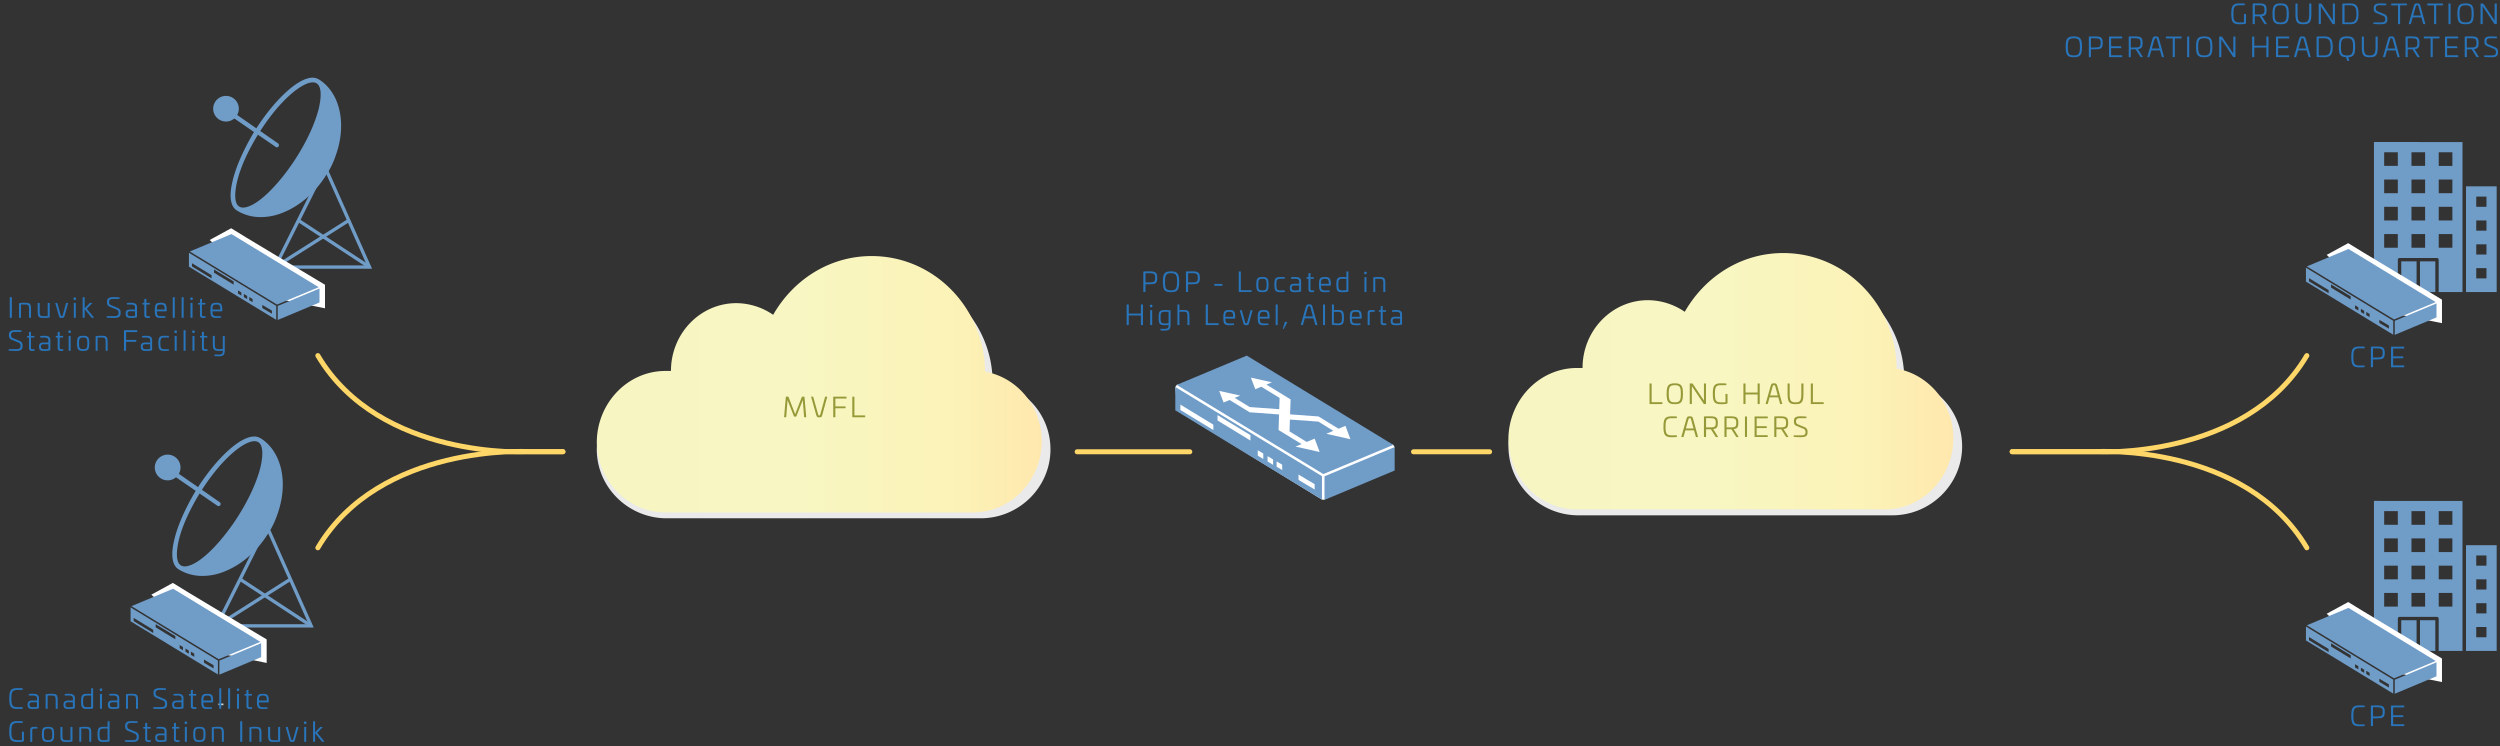 <svg xmlns="http://www.w3.org/2000/svg" xmlns:xlink="http://www.w3.org/1999/xlink" viewBox="0 0 3000 895.22"><rect x="0" y="0" width="3000" height="895.22" fill="#333333" stroke="none"/><defs><style>.a,.g,.i{fill:none;stroke-miterlimit:10;}.a{stroke:#c6d8db;stroke-width:2px;}.b{isolation:isolate;}.c{fill:#2975bb;}.d{fill:#eaeaea;}.e{fill:url(#a);}.f{fill:#709cc8;}.g{stroke:#709cc8;stroke-width:4px;}.h{fill:#fff;}.i{stroke:#ffd768;stroke-linecap:round;stroke-width:6px;}.j{fill:#969937;}.k{fill:url(#b);}</style><linearGradient id="a" x1="716.16" y1="610.96" x2="1250.1" y2="610.96" gradientTransform="matrix(1, 0, 0, -1, 0, 1072)" gradientUnits="userSpaceOnUse"><stop offset="0" stop-color="#f7f6c3"/><stop offset="0.46" stop-color="#f8f6c2"/><stop offset="0.79" stop-color="#fbf3b8"/><stop offset="1" stop-color="#ffe8ad"/></linearGradient><linearGradient id="b" x1="1810.08" y1="614.52" x2="2344.02" y2="614.52" xlink:href="#a"/></defs><title>nwi-mvfl-carrier-ethernet-network-2-4</title><line class="a" x1="262.14" y1="845.22" x2="268.14" y2="845.22"/><g class="b"><path class="c" d="M2837.27,846.66a.41.41,0,0,1,.39.46v1.12c0,.3-.13.43-.43.43h-5.9c-6.11,0-7.27,2.31-7.27,10.3s1.16,10.3,7.27,10.3h5.9c.3,0,.43.13.43.39v1.16a.39.39,0,0,1-.39.43c-1.65.16-4.16.23-5.94.23-7.89,0-9.77-2.87-9.77-12.51s1.88-12.51,9.77-12.51C2833.11,846.46,2835.62,846.5,2837.27,846.66Z"/><path class="c" d="M2861.72,854.28c0,7-2.48,7.69-10,7.69h-4.16v8.92c0,.33-.1.42-.43.42h-1.68c-.33,0-.43-.09-.43-.42V847.06c0-.33.1-.4.43-.43,2.08-.13,4.72-.17,6.27-.17C2859.24,846.46,2861.72,847.42,2861.72,854.28Zm-14.13-5.61v11.06h4c6,0,7.62-.23,7.62-5.41s-1.62-5.65-7.62-5.65Z"/><path class="c" d="M2884.65,846.63c.27,0,.43.13.43.39v1.39a.38.38,0,0,1-.43.43h-12.87v9.47h11.69c.29,0,.42.13.42.4v1.38c0,.3-.13.43-.42.43h-11.69v8.58h12.87a.38.38,0,0,1,.43.4v1.39a.38.38,0,0,1-.43.42h-14.91a.44.44,0,0,1-.5-.49v-23.7a.44.44,0,0,1,.5-.49Z"/></g><path class="d" d="M800,457.27h6.86c0-43.62,35.84-79,80.06-79a83.16,83.16,0,0,1,45,13.53c24.4-40.57,68.62-68.4,120.48-68.4,76.25,0,138,60.16,138.78,134.61,39.65,6.76,69.39,40.6,69.39,81.22,0,45.12-37.37,82.72-83.87,82.72H800c-45.75,0-83.87-36.85-83.87-82.72C716.91,494.11,754.28,457.27,800,457.27Z"/><path class="e" d="M798.42,445.15h6.73c0-44.95,35.15-81.37,78.52-81.37a78.85,78.85,0,0,1,44.12,14c23.93-41.84,67.3-70.51,118.15-70.51,74.79,0,135.36,62,136.11,138.71,38.89,7,68,41.84,68,83.69,0,46.5-36.64,85.25-82.25,85.25H798.42c-44.88,0-82.26-38-82.26-85.25C716.91,483.12,753.55,445.15,798.42,445.15Z"/><g class="b"><g class="b"><path class="c" d="M1388.72,333.42c0,7-2.47,7.69-10,7.69h-4.16V350c0,.33-.09.43-.42.43h-1.69c-.33,0-.43-.1-.43-.43V326.19c0-.33.1-.39.43-.43,2.08-.13,4.72-.16,6.27-.16C1386.25,325.6,1388.72,326.56,1388.72,333.42Zm-14.13-5.61v11.06h4c6,0,7.62-.23,7.62-5.42s-1.62-5.64-7.62-5.64Z"/><path class="c" d="M1415,338.14c0,9.67-1.88,12.48-9.8,12.48s-9.77-2.81-9.77-12.48,1.88-12.54,9.77-12.54S1415,328.47,1415,338.14Zm-17,0c0,8,1.12,10.27,7.23,10.27s7.26-2.28,7.26-10.27-1.12-10.33-7.26-10.33S1398,330.15,1398,338.14Z"/><path class="c" d="M1439.87,333.42c0,7-2.48,7.69-10,7.69h-4.16V350c0,.33-.09.43-.42.43h-1.69c-.33,0-.43-.1-.43-.43V326.19c0-.33.1-.39.43-.43,2.08-.13,4.72-.16,6.27-.16C1437.39,325.6,1439.87,326.56,1439.87,333.42Zm-14.13-5.61v11.06h4c6,0,7.62-.23,7.62-5.42s-1.62-5.64-7.62-5.64Z"/><path class="c" d="M1466.5,340.71a.39.39,0,0,1,.43.43v1.39a.39.39,0,0,1-.43.43h-8.88c-.26,0-.39-.17-.39-.43v-1.39c0-.26.13-.43.39-.43Z"/><path class="c" d="M1488.57,325.76a.38.38,0,0,1,.43.4v22.08h12.48a.38.38,0,0,1,.43.4V350a.39.39,0,0,1-.43.43H1487a.44.44,0,0,1-.5-.49v-23.8a.38.38,0,0,1,.43-.4Z"/><path class="c" d="M1522.24,341.51c0,7.29-1.26,9.11-7.36,9.11s-7.33-1.82-7.33-9.11,1.25-9.08,7.33-9.08S1522.24,334.25,1522.24,341.51Zm-12.32,0c0,5.57.66,7,5,7s5-1.42,5-7-.66-7-5-7S1509.92,335.93,1509.92,341.51Z"/><path class="c" d="M1541.51,332.66a.4.4,0,0,1,.39.43v1a.38.38,0,0,1-.43.43h-4.85c-4.29,0-4.95,1.39-4.95,7s.66,7,4.95,7h4.85a.39.39,0,0,1,.43.43v1a.4.4,0,0,1-.39.42c-1.55.17-3.63.24-4.89.24-6.07,0-7.33-1.82-7.33-9.11s1.26-9.08,7.33-9.08A42.86,42.86,0,0,1,1541.51,332.66Z"/><path class="c" d="M1561.34,337.55V349.1a.76.76,0,0,1-.59.86,28.34,28.34,0,0,1-7,.66c-4.33,0-6-1.09-6-5.22,0-3.63,1.84-4.88,5.51-4.88H1559v-2.61c0-2.48-1.65-3.37-4.88-3.37h-4.46c-.33,0-.43-.1-.43-.43v-.92c0-.33.1-.4.4-.46a29.38,29.38,0,0,1,4.49-.3C1558.63,332.43,1561.34,333.72,1561.34,337.55Zm-8.15,5.05c-2.15,0-3.14.72-3.14,2.8,0,2.44,1.09,3.14,4.19,3.14a22.89,22.89,0,0,0,4.72-.43V342.6Z"/><path class="c" d="M1572.06,327.61c.33-.1.5,0,.5.36v4.63h3.66a.39.39,0,0,1,.43.42v1.16a.38.38,0,0,1-.43.4h-3.66v12.08c0,1.48.39,1.84,2.14,1.84h1.75c.33,0,.47.1.47.4V350c0,.23-.14.36-.4.43a10.67,10.67,0,0,1-1.78.17c-2.28,0-4.59-.17-4.59-3.47V334.58h-1.85c-.3,0-.43-.14-.43-.4V333a.38.38,0,0,1,.43-.42h1.85v-4.2a.43.43,0,0,1,.36-.43Z"/><path class="c" d="M1597,340.91v1c0,.56-.1.83-1,.83h-10.79c.1,4.58.92,5.8,4.79,5.8h5.18a.39.39,0,0,1,.43.43v1a.4.4,0,0,1-.4.42,51.59,51.59,0,0,1-5.21.24c-6,0-7.2-1.82-7.2-9.11s1.22-9.08,7.2-9.08C1595.56,332.43,1596.88,334.11,1597,340.91Zm-11.82-.36h9.41c-.07-4.88-.83-6-4.62-6C1585.92,334.54,1585.2,335.73,1585.13,340.55Z"/><path class="c" d="M1617.64,325.76a.39.39,0,0,1,.43.43v23.4c0,.33-.14.46-.47.5a37.48,37.48,0,0,1-6.7.53c-6.1,0-7.26-1.79-7.26-9.11s1.16-9.08,7.5-9.08a43.18,43.18,0,0,1,4.55.2v-6.44a.38.38,0,0,1,.4-.43Zm-6.5,8.78c-4.56,0-5.09,1.36-5.09,6.93s.53,7,4.85,7a35.39,35.39,0,0,0,4.79-.33V334.54Z"/><path class="c" d="M1640.08,327.55a1.39,1.39,0,0,1-1.52,1.58,1.43,1.43,0,0,1-1.59-1.58,1.4,1.4,0,0,1,1.59-1.52A1.36,1.36,0,0,1,1640.08,327.55Zm-.76,5.05a.4.4,0,0,1,.43.42v17a.39.39,0,0,1-.43.43h-1.56c-.29,0-.42-.13-.42-.43V333a.38.38,0,0,1,.42-.42Z"/><path class="c" d="M1662.38,340V350c0,.3-.19.43-.49.43h-1.49a.37.37,0,0,1-.43-.43V340c0-5.12-1.25-5.42-4.52-5.42h-5.11V350c0,.3-.13.43-.4.43h-1.55c-.3,0-.43-.13-.43-.43v-16.7c0-.33.13-.39.43-.43a37.87,37.87,0,0,1,6.67-.46C1660.5,332.43,1662.38,333.12,1662.38,340Z"/><path class="c" d="M1371.17,365.36a.35.35,0,0,1,.39.4v23.86c0,.3-.13.43-.39.43h-1.69c-.3,0-.43-.13-.43-.43V378.53h-14.52v11.09a.38.38,0,0,1-.43.43h-1.68a.38.38,0,0,1-.43-.43V365.76a.38.38,0,0,1,.43-.4h1.68a.38.38,0,0,1,.43.4v10.53h14.52V365.76c0-.26.13-.4.43-.4Z"/><path class="c" d="M1382.94,367.15a1.39,1.39,0,0,1-1.52,1.58,1.42,1.42,0,0,1-1.58-1.58,1.39,1.39,0,0,1,1.58-1.52A1.36,1.36,0,0,1,1382.94,367.15Zm-.76,5.05a.39.39,0,0,1,.43.42v17a.38.38,0,0,1-.43.43h-1.55a.37.37,0,0,1-.43-.43v-17a.38.38,0,0,1,.43-.42Z"/><path class="c" d="M1404.26,372.46c.3,0,.43.16.43.49V388.7c0,6.3-1.32,8-7.32,8a43.68,43.68,0,0,1-4.46-.23.42.42,0,0,1-.4-.46v-1a.35.35,0,0,1,.4-.4h4.46c4.05,0,5-1,5-4.35V390a33.58,33.58,0,0,1-4.53.24c-6.33,0-7.49-1.75-7.49-9.05s1.19-9.14,7.26-9.14A49.53,49.53,0,0,1,1404.26,372.46Zm-6.7,1.68c-4.32,0-4.85,1.36-4.85,7s.53,7,5.08,7a40.91,40.91,0,0,0,4.53-.23V374.14Z"/><path class="c" d="M1414.89,365.36c.26,0,.39.17.39.43v6.41c1.69-.17,3.57-.17,4.72-.17,5.45,0,7.33.69,7.33,7.53v10.06a.38.38,0,0,1-.43.43h-1.55c-.3,0-.43-.13-.43-.43V379.56c0-5.12-1.25-5.45-4.52-5.45h-5.12v15.51c0,.3-.13.43-.39.43h-1.55c-.3,0-.43-.13-.43-.43V365.79a.39.39,0,0,1,.43-.43Z"/><path class="c" d="M1449,365.36a.38.38,0,0,1,.43.4v22.08h12.47c.27,0,.43.13.43.4v1.38a.38.38,0,0,1-.43.43h-14.52a.43.43,0,0,1-.49-.49v-23.8a.38.38,0,0,1,.43-.4Z"/><path class="c" d="M1482.21,380.51v1c0,.56-.1.82-1,.82h-10.79c.1,4.59.93,5.81,4.79,5.81h5.18a.39.39,0,0,1,.43.43v1a.4.4,0,0,1-.4.42,51.59,51.59,0,0,1-5.21.24c-6,0-7.2-1.82-7.2-9.11s1.22-9.08,7.2-9.08C1480.82,372,1482.14,373.71,1482.21,380.51Zm-11.82-.36h9.41c-.07-4.89-.83-6-4.62-6C1471.18,374.14,1470.46,375.33,1470.39,380.15Z"/><path class="c" d="M1502.67,372.2c.33,0,.39.09.36.46l-3.79,13.76c-.9,3.33-1,3.8-3.87,3.8-2.64,0-2.74-.47-3.69-3.8l-3.9-13.76c-.06-.37,0-.46.33-.46h1.75c.23,0,.27.09.4.46l3.66,13.17c.53,1.91.66,2.14,1.45,2.14,1,0,1.13-.23,1.62-2.14l3.57-13.17c.09-.37.16-.46.39-.46Z"/><path class="c" d="M1523.52,380.51v1c0,.56-.1.82-1,.82h-10.79c.1,4.59.92,5.81,4.78,5.81h5.18a.39.39,0,0,1,.43.43v1a.4.4,0,0,1-.39.42,51.66,51.66,0,0,1-5.22.24c-6,0-7.19-1.82-7.19-9.11s1.22-9.08,7.19-9.08C1522.14,372,1523.46,373.71,1523.52,380.51Zm-11.81-.36h9.4c-.06-4.89-.82-6-4.62-6C1512.5,374.14,1511.77,375.33,1511.71,380.15Z"/><path class="c" d="M1532.79,365.36a.38.38,0,0,1,.43.4v23.86a.38.38,0,0,1-.43.43h-1.55a.39.39,0,0,1-.43-.43V365.76a.38.38,0,0,1,.43-.4Z"/><path class="c" d="M1544.25,386.35c.19,0,.29.07.29.3V387a.76.76,0,0,1-.13.4l-3.86,7.26c-.13.17-.23.23-.43.13l-.53-.26c-.16-.1-.16-.26-.1-.43l2.25-7.53c.06-.16.1-.23.36-.23Z"/><path class="c" d="M1575.2,369l5.64,20.6c.07.36,0,.46-.33.46h-1.88c-.23,0-.29-.1-.36-.43l-2.15-7.62h-10.36l-2.18,7.62c-.1.33-.16.43-.39.43h-1.88c-.33,0-.4-.1-.33-.46l5.84-20.6c.92-3.33,1.38-3.79,4.09-3.79C1573.88,365.2,1574.28,365.66,1575.2,369Zm-6,.6-2.87,10.16h9.17l-2.74-10.16c-.53-1.92-.63-2.18-1.88-2.18C1569.85,367.41,1569.75,367.67,1569.23,369.59Z"/><path class="c" d="M1589.62,365.36a.38.38,0,0,1,.43.4v23.86a.39.39,0,0,1-.43.43h-1.55a.38.38,0,0,1-.43-.43V365.76a.38.38,0,0,1,.43-.4Z"/><path class="c" d="M1600.25,365.36a.4.4,0,0,1,.42.43v6.44a42.46,42.46,0,0,1,4.56-.2c6.3,0,7.46,1.78,7.46,9.08s-1.12,9.11-7.26,9.11a37.48,37.48,0,0,1-6.7-.53c-.33,0-.46-.17-.46-.5v-23.4a.4.4,0,0,1,.43-.43Zm.42,8.78v13.63a36.31,36.31,0,0,0,4.76.33c4.35,0,4.88-1.42,4.88-7s-.56-6.93-5.08-6.93Z"/><path class="c" d="M1634,380.51v1c0,.56-.1.82-1,.82h-10.79c.1,4.59.92,5.81,4.78,5.81h5.18a.39.39,0,0,1,.43.43v1a.4.4,0,0,1-.39.42,51.66,51.66,0,0,1-5.22.24c-6,0-7.19-1.82-7.19-9.11s1.22-9.08,7.19-9.08C1632.59,372,1633.91,373.71,1634,380.51Zm-11.81-.36h9.4c-.06-4.89-.82-6-4.62-6C1623,374.14,1622.22,375.33,1622.16,380.15Z"/><path class="c" d="M1649.42,372.33c.26.1.39.2.39.46v1c0,.29-.16.43-.43.39h-2.87c-2,0-2.9.3-2.9,1.88v13.6a.37.37,0,0,1-.43.43h-1.55a.38.38,0,0,1-.43-.43V375.53c0-3.47,3.33-3.5,4.78-3.5A18.13,18.13,0,0,1,1649.42,372.33Z"/><path class="c" d="M1658.72,367.21c.33-.1.5,0,.5.36v4.63h3.66a.4.4,0,0,1,.43.42v1.16a.38.38,0,0,1-.43.4h-3.66v12.07c0,1.49.39,1.85,2.14,1.85h1.75c.33,0,.46.1.46.4v1.12c0,.23-.13.36-.39.43a10.68,10.68,0,0,1-1.79.17c-2.27,0-4.58-.17-4.58-3.47V374.18H1655c-.3,0-.43-.14-.43-.4v-1.16a.38.38,0,0,1,.43-.42h1.85V368a.43.43,0,0,1,.36-.43Z"/><path class="c" d="M1682.45,377.15V388.7a.76.76,0,0,1-.6.86,28.19,28.19,0,0,1-7,.66c-4.33,0-6-1.09-6-5.22,0-3.63,1.84-4.88,5.51-4.88h5.77v-2.61c0-2.48-1.65-3.37-4.88-3.37h-4.46c-.33,0-.43-.1-.43-.43v-.92c0-.33.1-.4.4-.46a29.31,29.31,0,0,1,4.49-.3C1679.74,372,1682.45,373.32,1682.45,377.15Zm-8.15,5.05c-2.15,0-3.14.72-3.14,2.8,0,2.44,1.09,3.14,4.19,3.14a22.89,22.89,0,0,0,4.72-.43V382.2Z"/></g></g><path class="f" d="M2848.76,601.08v180h28.64V742.23a2.12,2.12,0,0,1,2-2h45a2.12,2.12,0,0,1,2,2V781.1H2955v-180Zm28.64,126.83H2861V711.55h16.37Zm0-32.73H2861V678.82h16.37Zm0-32.73H2861V646.09h16.37Zm0-32.73H2861V613.36h16.37Zm32.73,98.19h-16.37V711.55h16.37Zm0-32.73h-16.37V678.82h16.37Zm0-32.73h-16.37V646.09h16.37Zm0-32.73h-16.37V613.36h16.37Zm32.73,98.19h-16.37V711.55h16.37Zm0-32.73h-16.37V678.82h16.37Zm0-32.73h-16.37V646.09h16.37Zm0-32.73h-16.37V613.36h16.37Z"/><rect class="f" x="2881.49" y="744.28" width="18.41" height="36.82"/><rect class="f" x="2903.99" y="744.28" width="18.41" height="36.82"/><path class="f" d="M2959.22,654.27V781.1H2996V654.27Zm24.55,110.47H2971.5V752.43h12.27Zm0-28.64H2971.5V723.82h12.27Zm0-28.64H2971.5V695.18h12.27Zm0-28.64H2971.5V666.54h12.27Z"/><path class="f" d="M332.34,618.68c14.28-38.17,6.25-76.32-19.48-92.74a3,3,0,0,0-.58-.24l-.25-.11a13.48,13.48,0,0,0-7-1.79c-16.45,0-43.28,24-66.75,59.78l-.63,1-23-16,.42-.86a15.14,15.14,0,0,0,1.54-6.67,15.43,15.43,0,1,0-6.05,12.2l.65-.49L234.84,589l-.53.9c-12.35,20.93-21,40.61-24.94,56.92-4.64,18.56-3.06,31.06,4.58,36.17h.36l.17.33a54.2,54.2,0,0,0,28.58,7.79,70.2,70.2,0,0,0,26.78-5.5c19.48-7.79,37.32-23,50.24-42.8A100.16,100.16,0,0,0,332.34,618.68Zm-93.45-25.47.62-1,21.22,14.58a3.06,3.06,0,0,0,1.41.57,2.49,2.49,0,0,0,2.13-1.05,2.63,2.63,0,0,0-.6-3.67l-.14-.09-21.25-14.77.59-.91c24.53-37.7,50-57.43,62.41-57.43a8.48,8.48,0,0,1,4.64,1.18c5.45,3.27,6.36,14.07,2.54,30.43-4.41,17.4-13.75,37.88-26.28,57.68-16.41,26.19-42.51,56.3-61.06,60.52a15.28,15.28,0,0,1-3.44.42,8.34,8.34,0,0,1-4.54-1.18c-5.45-3.27-6.36-14.07-2.54-30.41h0C218.39,632.17,226.84,613.2,238.89,593.21Z"/><polygon class="g" points="260.1 751.08 320.05 631.17 373.43 751.08 260.1 751.08"/><line class="g" x1="288.1" y1="695.08" x2="373.43" y2="751.08"/><line class="g" x1="348.5" y1="695.08" x2="260.1" y2="751.08"/><path class="h" d="M1602.91,579.72l-13.5,20.09-3.06-.29s-174.88-107-174.22-107.83-1.74-27.34-1.74-27.34l1.74-2.52,94.52-16s35.53,19.12,38.7,19.89,86.71,53.56,88,53.3,38.58,14.78,38.58,14.78l1.62,2.64-10.23,20Z"/><polygon class="f" points="1589.41 571.56 1589.41 599.85 1673.59 564.62 1673.59 536.47 1589.41 571.56"/><path class="f" d="M1496.1,426.72l-84,35.14,175.88,107,84-35ZM1475.53,480l-7.24,3-5.24-13.92,25.21,5.59-6.59,2.75,18,11.06,35.4,2.53-.21,6.33-35.27-2.6Zm106.57,25.94-34.18-2.47-.49,14.21,20.64,12.66,9.54-4,6,16.07-29-6.5,7.27-3L1534.25,516l1.28-38.49-22-13.43-7.21,3-5.24-13.92,25.27,5.61-6.62,2.76,29,17.74-.84,24.18.21-6.2,34.09,2.49,24,14.72,8.32-3.47,6,16.07-29-6.5L1600,517Z"/><path class="f" d="M1410.35,464.39v28l176,107.15V571.4ZM1456,516.05,1416.47,492v-6.47l39.57,24.1Zm44.49,12.61L1461,504.56v-6.47l39.57,24.1Zm15.47,22.1-6.64-4v-6.47l6.64,4Zm11.77,7.06-6.64-4v-6.47l6.64,4Zm4.25,2.32-.11-6.47,6.71,3.89.11,6.47Zm26.31,15.8-.11-6.47,19.37,11.5.11,6.47Z"/><path class="h" d="M2817.83,722.43c1.21,1.23,112.54,67.79,112.54,67.79v28.21l-64.54-12.91-73.82-69Z"/><polygon class="f" points="2872.87 814.02 2922.85 793.18 2818.16 729.44 2768.18 750.35 2872.87 814.02"/><polygon class="f" points="2873.7 815.65 2873.7 832.49 2923.81 811.52 2923.81 794.76 2873.7 815.65"/><path class="f" d="M2767.14,751.86v16.68l104.74,63.78V815.55Zm27.2,30.75-23.56-14.34v-3.84l23.56,14.34Zm26.48,7.51-23.56-14.34v-3.85l23.56,14.34Zm9.21,13.16-4-2.38v-3.85l4,2.38Zm7,4.2-4-2.38v-3.85l4,2.38Zm2.53,1.38-.06-3.85,4,2.32.06,3.85Zm15.66,9.41-.06-3.85,11.53,6.84.06,3.85Z"/><g class="b"><path class="c" d="M2837.27,416a.42.42,0,0,1,.39.47v1.12a.37.37,0,0,1-.43.43h-5.9c-6.11,0-7.27,2.31-7.27,10.29s1.16,10.3,7.27,10.3h5.9c.3,0,.43.13.43.4v1.15a.39.39,0,0,1-.39.43c-1.65.17-4.16.23-5.94.23-7.89,0-9.77-2.87-9.77-12.51s1.88-12.5,9.77-12.5C2833.11,415.82,2835.62,415.85,2837.27,416Z"/><path class="c" d="M2861.72,423.64c0,7-2.48,7.69-10,7.69h-4.16v8.91c0,.33-.1.43-.43.43h-1.68c-.33,0-.43-.1-.43-.43V416.41c0-.33.1-.4.43-.43,2.08-.13,4.72-.16,6.27-.16C2859.24,415.82,2861.72,416.77,2861.72,423.64ZM2847.59,418v11.05h4c6,0,7.62-.23,7.62-5.41s-1.62-5.64-7.62-5.64Z"/><path class="c" d="M2884.65,416c.27,0,.43.13.43.4v1.38a.38.38,0,0,1-.43.43h-12.87v9.47h11.69c.29,0,.42.14.42.4v1.39c0,.29-.13.43-.42.43h-11.69v8.58h12.87c.27,0,.43.13.43.39v1.39a.38.38,0,0,1-.43.43h-14.91a.44.44,0,0,1-.5-.5V416.48a.44.44,0,0,1,.5-.5Z"/></g><path class="f" d="M2848.76,170.43v180h28.64V311.58a2.13,2.13,0,0,1,2-2h45a2.13,2.13,0,0,1,2,2v38.87H2955v-180Zm28.64,126.83H2861V280.9h16.37Zm0-32.73H2861V248.17h16.37Zm0-32.73H2861V215.44h16.37Zm0-32.73H2861V182.71h16.37Zm32.73,98.19h-16.37V280.9h16.37Zm0-32.73h-16.37V248.17h16.37Zm0-32.73h-16.37V215.44h16.37Zm0-32.73h-16.37V182.71h16.37Zm32.73,98.19h-16.37V280.9h16.37Zm0-32.73h-16.37V248.17h16.37Zm0-32.73h-16.37V215.44h16.37Zm0-32.73h-16.37V182.71h16.37Z"/><rect class="f" x="2881.49" y="313.63" width="18.41" height="36.82"/><rect class="f" x="2903.99" y="313.63" width="18.41" height="36.82"/><path class="f" d="M2959.22,223.62V350.45H2996V223.62Zm24.55,110.47H2971.5V321.78h12.27Zm0-28.64H2971.5V293.17h12.27Zm0-28.64H2971.5V264.53h12.27Zm0-28.64H2971.5V235.89h12.27Z"/><path class="h" d="M2817.83,291.78c1.21,1.23,112.54,67.79,112.54,67.79v28.21l-64.54-12.91-73.82-69Z"/><polygon class="f" points="2872.87 383.37 2922.85 362.53 2818.16 298.79 2768.18 319.7 2872.87 383.37"/><polygon class="f" points="2873.7 385 2873.7 401.84 2923.81 380.87 2923.81 364.11 2873.7 385"/><path class="f" d="M2767.14,321.21v16.68l104.74,63.78V384.9Zm27.2,30.75-23.56-14.34v-3.84l23.56,14.34Zm26.48,7.51-23.56-14.34v-3.85l23.56,14.34Zm9.21,13.16-4-2.38V366.4l4,2.38Zm7,4.2-4-2.38V370.6l4,2.38Zm2.53,1.38-.06-3.85,4,2.32.06,3.85Zm15.66,9.41-.06-3.85,11.53,6.84.06,3.85Z"/><path class="h" d="M207.4,699.49C208.61,700.72,320,767.28,320,767.28v28.24l-64.54-12.91-73.82-69Z"/><polygon class="f" points="262.44 791.06 312.42 770.22 207.74 706.48 157.75 727.39 262.44 791.06"/><polygon class="f" points="263.27 792.68 263.27 809.53 313.39 788.56 313.39 771.8 263.27 792.68"/><path class="f" d="M156.72,728.9v16.68l104.74,63.78V792.59Zm27.17,30.74-23.53-14.36v-3.85l23.53,14.36Zm26.48,7.51-23.56-14.34V749l23.58,14.32Zm9.23,13.13-4-2.38v-3.82l4,2.38Zm7,4.2-4-2.38v-3.82l4,2.38Zm2.53,1.38-.06-3.85,4,2.32.06,3.85Zm15.67,9.42-.06-3.85,11.53,6.85.06,3.85Z"/><path class="f" d="M402.34,188.1c14.28-38.17,6.25-76.32-19.48-92.74a3,3,0,0,0-.58-.24L382,95a13.48,13.48,0,0,0-7-1.79c-16.45,0-43.28,24-66.75,59.78l-.63,1-23-16,.42-.86a15.14,15.14,0,0,0,1.54-6.67,15.38,15.38,0,1,0-15.38,15.38,15.15,15.15,0,0,0,9.33-3.18l.65-.49,23.63,16.25-.53.9c-12.35,20.93-21,40.61-24.94,56.92-4.64,18.56-3.06,31.06,4.58,36.17h.36l.17.33a54,54,0,0,0,28.58,7.79,70.2,70.2,0,0,0,26.78-5.5c19.48-7.79,37.32-23,50.24-42.8A99.8,99.8,0,0,0,402.34,188.1Zm-93.45-25.47.62-1,21.22,14.58a3,3,0,0,0,1.41.57,2.49,2.49,0,0,0,2.13-1.05,2.63,2.63,0,0,0-.6-3.67l-.14-.09L312.28,157.2l.59-.91c24.53-37.7,50-57.43,62.41-57.43a8.48,8.48,0,0,1,4.64,1.18c5.45,3.27,6.36,14.07,2.54,30.43-4.41,17.4-13.75,37.88-26.28,57.68-16.41,26.19-42.51,56.3-61.06,60.52a15.28,15.28,0,0,1-3.44.42,8.34,8.34,0,0,1-4.54-1.18c-5.45-3.27-6.36-14.07-2.54-30.41h0C288.39,201.59,296.84,182.62,308.89,162.63Z"/><polygon class="g" points="330.1 320.5 390.05 200.59 443.43 320.5 330.1 320.5"/><line class="g" x1="358.1" y1="264.5" x2="443.43" y2="320.5"/><line class="g" x1="418.5" y1="264.5" x2="330.1" y2="320.5"/><g class="b"><path class="c" d="M13.78,356.67c.3,0,.43.13.43.39v23.87c0,.29-.13.42-.43.42H12.1c-.26,0-.4-.13-.4-.42V357.06a.35.35,0,0,1,.4-.39Z"/><path class="c" d="M37.25,370.86v10.07c0,.29-.2.42-.5.42H35.27c-.3,0-.43-.13-.43-.42V370.86c0-5.12-1.26-5.41-4.52-5.41H25.2v15.48c0,.29-.13.42-.39.42H23.25c-.29,0-.43-.13-.43-.42v-16.7c0-.33.14-.4.43-.43a37.14,37.14,0,0,1,6.67-.47C35.37,363.33,37.25,364,37.25,370.86Z"/><path class="c" d="M59.23,363.5a.38.38,0,0,1,.42.43v16.7c0,.33-.13.36-.42.43a37.93,37.93,0,0,1-6.67.46c-5.45,0-7.33-.73-7.33-7.53V363.93a.42.42,0,0,1,.46-.43h1.52a.39.39,0,0,1,.43.43v10c0,5.15,1.22,5.45,4.52,5.45h5.09V363.93a.39.39,0,0,1,.42-.43Z"/><path class="c" d="M81.3,363.5c.33,0,.4.1.37.46l-3.8,13.76c-.89,3.34-1,3.8-3.86,3.8-2.64,0-2.74-.46-3.7-3.8L66.42,364c-.07-.36,0-.46.33-.46H68.5c.23,0,.26.1.39.46l3.67,13.17c.52,1.91.66,2.15,1.45,2.15.95,0,1.12-.24,1.61-2.15L79.19,364c.1-.36.16-.46.4-.46Z"/><path class="c" d="M91.27,358.45A1.39,1.39,0,0,1,89.75,360a1.43,1.43,0,0,1-1.59-1.58,1.4,1.4,0,0,1,1.59-1.52A1.36,1.36,0,0,1,91.27,358.45Zm-.76,5.05a.4.4,0,0,1,.43.43v17a.38.38,0,0,1-.43.42H89c-.3,0-.43-.13-.43-.42v-17a.38.38,0,0,1,.43-.43Z"/><path class="c" d="M101.17,356.67a.42.42,0,0,1,.42.46v12.81l5.91-6.14a.84.84,0,0,1,.66-.3h2.08c.5,0,.5.26.23.56l-6.33,6.44,8.35,10.13c.23.33.26.72-.5.72h-1.65a.87.87,0,0,1-.66-.33l-8.09-10v9.83c0,.33-.16.46-.42.46H99.61c-.26,0-.42-.13-.42-.46V357.13a.42.42,0,0,1,.42-.46Z"/><path class="c" d="M143.08,356.83c.26,0,.36.17.36.37v1.12c0,.26-.1.39-.33.39h-7.3c-3.26,0-4.85,1-4.85,3.34v.53c0,1.81.43,2.8,2.71,3.73l7.52,3.16a5.41,5.41,0,0,1,3.54,5.58v1c0,5.08-4.1,5.48-8.32,5.48-2.34,0-5.55-.1-8-.36-.23,0-.33-.14-.33-.4v-1.09a.35.35,0,0,1,.4-.36h8.74c3,0,5-.66,5-3.3v-.73a3.76,3.76,0,0,0-2.58-3.93L131.56,368c-2.71-1.12-3.14-3.07-3.14-5.35V362c0-4.72,3.67-5.45,8.22-5.45A62.73,62.73,0,0,1,143.08,356.83Z"/><path class="c" d="M164.39,368.45V380a.74.74,0,0,1-.59.86,27.74,27.74,0,0,1-7,.66c-4.32,0-6-1.09-6-5.21,0-3.64,1.85-4.89,5.51-4.89H162v-2.61c0-2.47-1.65-3.36-4.89-3.36h-4.45c-.33,0-.43-.1-.43-.43v-.93c0-.33.1-.39.39-.46a30.73,30.73,0,0,1,4.49-.3C161.69,363.33,164.39,364.62,164.39,368.45Zm-8.15,5.05c-2.14,0-3.13.73-3.13,2.81,0,2.44,1.08,3.13,4.19,3.13A23,23,0,0,0,162,379V373.5Z"/><path class="c" d="M175.12,358.52c.33-.1.49,0,.49.36v4.62h3.67a.39.39,0,0,1,.42.43v1.15a.37.37,0,0,1-.42.4h-3.67v12.08c0,1.48.4,1.85,2.15,1.85h1.75c.33,0,.46.1.46.39v1.13c0,.23-.13.36-.4.42a9.69,9.69,0,0,1-1.78.17c-2.28,0-4.59-.17-4.59-3.47V365.48h-1.85c-.29,0-.42-.13-.42-.4v-1.15a.38.38,0,0,1,.42-.43h1.85v-4.19a.42.42,0,0,1,.37-.43Z"/><path class="c" d="M200,371.82v.95c0,.56-.1.83-1,.83h-10.8c.1,4.59.93,5.81,4.79,5.81h5.18a.38.38,0,0,1,.43.43v1a.41.41,0,0,1-.4.43c-1.55.16-3.53.23-5.21.23-6,0-7.2-1.82-7.2-9.11s1.23-9.08,7.2-9.08C198.61,363.33,199.93,365,200,371.82Zm-11.82-.37h9.41c-.07-4.88-.82-6-4.62-6C189,365.45,188.25,366.64,188.18,371.45Z"/><path class="c" d="M209.27,356.67c.27,0,.43.13.43.39v23.87a.38.38,0,0,1-.43.42h-1.55a.38.38,0,0,1-.43-.42V357.06c0-.26.17-.39.43-.39Z"/><path class="c" d="M219.93,356.67c.26,0,.43.13.43.39v23.87a.38.38,0,0,1-.43.42h-1.55a.38.38,0,0,1-.43-.42V357.06c0-.26.16-.39.43-.39Z"/><path class="c" d="M231.35,358.45a1.39,1.39,0,0,1-1.52,1.58,1.42,1.42,0,0,1-1.58-1.58,1.39,1.39,0,0,1,1.58-1.52A1.36,1.36,0,0,1,231.35,358.45Zm-.76,5.05a.4.4,0,0,1,.43.43v17a.38.38,0,0,1-.43.42H229c-.3,0-.43-.13-.43-.42v-17a.38.38,0,0,1,.43-.43Z"/><path class="c" d="M241.87,358.52c.33-.1.5,0,.5.36v4.62H246a.39.39,0,0,1,.43.43v1.15c0,.27-.16.4-.43.4h-3.66v12.08c0,1.48.4,1.85,2.15,1.85h1.74c.33,0,.47.1.47.39v1.13c0,.23-.14.36-.4.42a9.69,9.69,0,0,1-1.78.17c-2.28,0-4.59-.17-4.59-3.47V365.48h-1.85c-.3,0-.43-.13-.43-.4v-1.15a.38.38,0,0,1,.43-.43H240v-4.19a.42.42,0,0,1,.36-.43Z"/><path class="c" d="M266.76,371.82v.95c0,.56-.1.83-1,.83H254.94c.1,4.59.93,5.81,4.79,5.81h5.18a.39.39,0,0,1,.43.43v1a.41.41,0,0,1-.4.43c-1.55.16-3.53.23-5.21.23-6,0-7.2-1.82-7.2-9.11s1.22-9.08,7.2-9.08C265.37,363.33,266.69,365,266.76,371.82Zm-11.82-.37h9.41c-.07-4.88-.83-6-4.62-6C255.73,365.45,255,366.64,254.94,371.45Z"/><path class="c" d="M25.4,396.43c.27,0,.36.17.36.37v1.12c0,.26-.09.39-.33.39H18.14c-3.27,0-4.85,1-4.85,3.34v.53c0,1.81.43,2.8,2.7,3.72l7.53,3.17a5.4,5.4,0,0,1,3.53,5.58v1c0,5.08-4.09,5.48-8.32,5.48-2.34,0-5.54-.1-8-.36-.23,0-.33-.14-.33-.4v-1.09a.36.36,0,0,1,.4-.36h8.75c3,0,5-.66,5-3.3v-.73A3.77,3.77,0,0,0,22,411l-8.09-3.33c-2.7-1.12-3.13-3.07-3.13-5.35v-.72c0-4.72,3.66-5.45,8.21-5.45A62.45,62.45,0,0,1,25.4,396.43Z"/><path class="c" d="M36.69,398.12c.33-.1.49,0,.49.36v4.62h3.66a.39.39,0,0,1,.43.43v1.15c0,.27-.16.4-.43.4H37.18v12.08c0,1.48.4,1.85,2.15,1.85h1.74c.33,0,.47.1.47.39v1.13c0,.23-.14.36-.4.42a9.69,9.69,0,0,1-1.78.17c-2.28,0-4.59-.17-4.59-3.47V405.08H32.92c-.29,0-.43-.13-.43-.4v-1.15a.39.39,0,0,1,.43-.43h1.85v-4.19a.42.42,0,0,1,.36-.43Z"/><path class="c" d="M60.41,408.05V419.6a.74.74,0,0,1-.59.86,27.74,27.74,0,0,1-7,.66c-4.32,0-6-1.09-6-5.22,0-3.63,1.85-4.88,5.51-4.88H58v-2.61c0-2.47-1.65-3.36-4.89-3.36H48.7c-.33,0-.43-.1-.43-.43v-.93c0-.33.1-.39.39-.46a30.73,30.73,0,0,1,4.49-.3C57.71,402.93,60.41,404.22,60.41,408.05Zm-8.15,5.05c-2.14,0-3.13.73-3.13,2.8,0,2.45,1.08,3.14,4.19,3.14a23,23,0,0,0,4.72-.43V413.1Z"/><path class="c" d="M71.14,398.12c.33-.1.49,0,.49.36v4.62h3.66a.39.39,0,0,1,.43.43v1.15c0,.27-.16.4-.43.4H71.63v12.08c0,1.48.4,1.85,2.15,1.85h1.75c.33,0,.46.1.46.39v1.13c0,.23-.13.36-.4.42a9.69,9.69,0,0,1-1.78.17c-2.28,0-4.59-.17-4.59-3.47V405.08H67.37c-.29,0-.43-.13-.43-.4v-1.15a.39.39,0,0,1,.43-.43h1.85v-4.19a.42.42,0,0,1,.37-.43Z"/><path class="c" d="M85.13,398.05a1.39,1.39,0,0,1-1.52,1.58A1.42,1.42,0,0,1,82,398.05a1.39,1.39,0,0,1,1.58-1.52A1.36,1.36,0,0,1,85.13,398.05Zm-.76,5.05a.4.4,0,0,1,.43.43v17a.38.38,0,0,1-.43.42H82.82c-.3,0-.43-.13-.43-.42v-17a.38.38,0,0,1,.43-.43Z"/><path class="c" d="M107.14,412c0,7.29-1.25,9.11-7.36,9.11s-7.33-1.82-7.33-9.11,1.26-9.08,7.33-9.08S107.14,404.75,107.14,412Zm-12.31,0c0,5.58.66,7,5,7s5-1.42,5-7-.66-7-5-7S94.83,406.43,94.83,412Z"/><path class="c" d="M129.18,410.46v10.07c0,.29-.19.42-.49.42H127.2c-.29,0-.43-.13-.43-.42V410.46c0-5.12-1.25-5.41-4.52-5.41h-5.11v15.48c0,.29-.13.42-.4.42h-1.55c-.3,0-.43-.13-.43-.42V403.82c0-.33.13-.39.43-.42a37.08,37.08,0,0,1,6.67-.47C127.3,402.93,129.18,403.63,129.18,410.46Z"/><path class="c" d="M164.3,396.27c.29,0,.42.13.42.39v1.39c0,.3-.13.43-.42.43h-13v9.44h11.82a.39.39,0,0,1,.43.43v1.38a.39.39,0,0,1-.43.43H151.29v10.37a.38.38,0,0,1-.43.42h-1.68a.38.38,0,0,1-.43-.42V396.76a.44.44,0,0,1,.5-.49Z"/><path class="c" d="M182.54,408.05V419.6a.74.74,0,0,1-.59.86,27.74,27.74,0,0,1-7,.66c-4.32,0-6-1.09-6-5.22,0-3.63,1.85-4.88,5.51-4.88h5.78v-2.61c0-2.47-1.65-3.36-4.89-3.36h-4.45c-.33,0-.43-.1-.43-.43v-.93c0-.33.1-.39.39-.46a30.73,30.73,0,0,1,4.49-.3C179.84,402.93,182.54,404.22,182.54,408.05Zm-8.15,5.05c-2.14,0-3.13.73-3.13,2.8,0,2.45,1.09,3.14,4.19,3.14a23,23,0,0,0,4.72-.43V413.1Z"/><path class="c" d="M202.28,403.16a.41.41,0,0,1,.39.43v1a.39.39,0,0,1-.43.43h-4.85c-4.29,0-4.95,1.38-4.95,7s.66,7,4.95,7h4.85a.38.38,0,0,1,.43.43v1a.4.4,0,0,1-.39.43c-1.55.16-3.63.23-4.89.23-6.07,0-7.32-1.82-7.32-9.11s1.25-9.08,7.32-9.08A45.28,45.28,0,0,1,202.28,403.16Z"/><path class="c" d="M212.37,398.05a1.39,1.39,0,0,1-1.51,1.58,1.43,1.43,0,0,1-1.59-1.58,1.4,1.4,0,0,1,1.59-1.52A1.36,1.36,0,0,1,212.37,398.05Zm-.76,5.05a.39.39,0,0,1,.43.43v17a.38.38,0,0,1-.43.42h-1.55c-.29,0-.43-.13-.43-.42v-17a.39.39,0,0,1,.43-.43Z"/><path class="c" d="M222.27,396.27c.27,0,.43.13.43.39v23.87a.38.38,0,0,1-.43.42h-1.55a.38.38,0,0,1-.43-.42V396.66c0-.26.17-.39.43-.39Z"/><path class="c" d="M233.69,398.05a1.39,1.39,0,0,1-1.52,1.58,1.42,1.42,0,0,1-1.58-1.58,1.39,1.39,0,0,1,1.58-1.52A1.36,1.36,0,0,1,233.69,398.05Zm-.76,5.05a.39.39,0,0,1,.43.43v17a.38.38,0,0,1-.43.42h-1.55c-.3,0-.43-.13-.43-.42v-17a.38.38,0,0,1,.43-.43Z"/><path class="c" d="M244.22,398.12c.33-.1.49,0,.49.36v4.62h3.67a.4.4,0,0,1,.43.43v1.15a.38.38,0,0,1-.43.4h-3.67v12.08c0,1.48.4,1.85,2.15,1.85h1.75c.33,0,.46.1.46.39v1.13c0,.23-.13.36-.4.42a9.69,9.69,0,0,1-1.78.17c-2.28,0-4.59-.17-4.59-3.47V405.08h-1.84c-.3,0-.43-.13-.43-.4v-1.15a.38.38,0,0,1,.43-.43h1.84v-4.19a.43.43,0,0,1,.37-.43Z"/><path class="c" d="M269.27,403.1a.4.4,0,0,1,.43.43v16c0,6.33-1.32,8-7.36,8a41.44,41.44,0,0,1-4.63-.23.42.42,0,0,1-.39-.46v-1a.34.34,0,0,1,.39-.39h4.63c4.06,0,5-1,5-4.36v-.26a33.26,33.26,0,0,1-4.72.26c-6.14,0-7.26-1.82-7.26-9.11v-8.48c0-.27.13-.43.39-.43h1.55a.38.38,0,0,1,.43.43v8.41c0,5.65.53,7.07,4.89,7.07a35.78,35.78,0,0,0,4.72-.3V403.53a.39.39,0,0,1,.43-.43Z"/></g><path class="h" d="M277.4,273.91C278.61,275.14,390,341.7,390,341.7v28.24L325.41,357l-73.82-69Z"/><polygon class="f" points="332.44 365.49 382.42 344.64 277.74 280.9 227.75 301.81 332.44 365.49"/><polygon class="f" points="333.27 367.11 333.27 383.95 383.39 362.99 383.39 346.23 333.27 367.11"/><path class="f" d="M226.72,303.32V320l104.74,63.78V367Zm27.17,30.74L230.36,319.7v-3.85l23.53,14.36Zm26.48,7.51-23.56-14.34v-3.85l23.58,14.32Zm9.23,13.13-4-2.38V348.5l4,2.38Zm7,4.2-4-2.38V352.7l4,2.38Zm2.53,1.38-.06-3.85,4,2.32.06,3.85Zm15.67,9.42-.06-3.85,11.53,6.85.06,3.85Z"/><line class="i" x1="1427.76" y1="542.13" x2="1292.6" y2="542.13"/><line class="i" x1="1787.51" y1="542.13" x2="1696.22" y2="542.13"/><path class="i" d="M2414.62,542.13h100.91s178.25,10.17,252.65-115.41"/><path class="i" d="M2414.62,541.93h100.91s178.25-10.17,252.65,115.41"/><path class="i" d="M675.49,542.13H634.08S455.82,552.3,381.43,426.72"/><path class="i" d="M675.49,541.93H634.08S455.82,531.76,381.43,657.34"/><g class="b"><path class="c" d="M2693.39,4.28a.44.44,0,0,1,.4.46V5.87a.38.38,0,0,1-.43.42h-6c-6.14,0-7.26,2.35-7.26,10.34s1.12,10.26,7.26,10.26h5.42V17.22a.38.38,0,0,1,.43-.4h1.55a.37.37,0,0,1,.42.4V27.48a.83.83,0,0,1-.13.53c-.86,1.19-5.38,1.09-7.69,1.09-7.89,0-9.77-2.84-9.77-12.47s1.88-12.55,9.77-12.55C2689.14,4.08,2691.74,4.12,2693.39,4.28Z"/><path class="c" d="M2719.89,11.91c0,5.41-1.45,7-5.54,7.49l5.64,9c.23.3.1.57-.33.57h-1.45a1.14,1.14,0,0,1-1.12-.6l-5.55-8.78-5.77,0v8.92c0,.33-.1.43-.43.43h-1.69c-.33,0-.43-.1-.43-.43V4.68c0-.33.1-.4.43-.43,2.08-.13,4.72-.17,6.27-.17C2717.42,4.08,2719.89,5,2719.89,11.91Zm-14.12-5.62V17.35h4c6,0,7.62-.23,7.62-5.41s-1.61-5.65-7.62-5.65Z"/><path class="c" d="M2746.56,16.63c0,9.66-1.89,12.47-9.81,12.47S2727,26.29,2727,16.63s1.89-12.55,9.77-12.55S2746.56,7,2746.56,16.63Zm-17,0c0,8,1.12,10.26,7.22,10.26s7.26-2.28,7.26-10.26-1.12-10.34-7.26-10.34S2729.53,8.64,2729.53,16.63Z"/><path class="c" d="M2773.19,4.25c.33,0,.43.06.43.39v12c0,10-1.92,12.47-9.54,12.47s-9.54-2.51-9.54-12.47v-12c0-.33.1-.39.39-.39h1.69c.33,0,.43.06.43.39v12c0,8.18,1.42,10.26,7,10.26s7-2.08,7-10.26v-12c0-.33.06-.39.39-.39Z"/><path class="c" d="M2801.47,4.25a.34.34,0,0,1,.39.39V28.51c0,.29-.13.43-.39.43h-1.62a.91.91,0,0,1-.92-.5L2785,7.52v21a.38.38,0,0,1-.42.43h-1.69a.39.39,0,0,1-.43-.43V4.64c0-.26.17-.39.43-.39h1.78c.93,0,1.13.1,1.56.76l13.16,19.73V4.64c0-.26.14-.39.43-.39Z"/><path class="c" d="M2830.24,16.56c0,9-2.51,12.54-10,12.54-2.45,0-6.87-.07-9-.16-.33,0-.43-.1-.43-.43V4.68c0-.33.1-.4.43-.43,2.08-.13,6.5-.17,9-.17C2827.73,4.08,2830.24,7.61,2830.24,16.56Zm-16.8-10.27v20.6h6.84c5.61,0,7.45-2.91,7.45-10.33s-1.94-10.27-7.85-10.27Z"/><path class="c" d="M2863.14,4.41c.27,0,.36.17.36.37V5.9c0,.26-.09.39-.33.39h-7.29c-3.27,0-4.85,1-4.85,3.34v.53c0,1.81.43,2.8,2.71,3.73l7.52,3.16a5.4,5.4,0,0,1,3.53,5.58v1c0,5.08-4.09,5.48-8.32,5.48-2.34,0-5.54-.1-8-.36-.24,0-.34-.13-.34-.4V27.25a.36.36,0,0,1,.4-.36h8.75c3,0,5-.66,5-3.3v-.73a3.75,3.75,0,0,0-2.57-3.92l-8.09-3.34c-2.7-1.12-3.13-3.07-3.13-5.35V9.53c0-4.72,3.66-5.45,8.22-5.45A62.4,62.4,0,0,1,2863.14,4.41Z"/><path class="c" d="M2887.89,4.25a.35.35,0,0,1,.4.39V6c0,.3-.13.43-.4.43h-7.75V28.51a.38.38,0,0,1-.43.43h-1.65a.37.37,0,0,1-.43-.43v-22h-7.76a.39.39,0,0,1-.43-.43V4.64c0-.26.17-.39.43-.39Z"/><path class="c" d="M2904.72,7.88l5.65,20.59c.06.37,0,.47-.33.47h-1.88c-.24,0-.3-.1-.37-.43l-2.14-7.63h-10.37l-2.18,7.63c-.09.33-.16.43-.39.43h-1.88c-.33,0-.4-.1-.33-.47l5.84-20.59c.92-3.34,1.39-3.8,4.09-3.8C2903.4,4.08,2903.8,4.54,2904.72,7.88Zm-6,.59-2.87,10.17h9.17l-2.74-10.17c-.52-1.91-.62-2.18-1.88-2.18C2899.38,6.29,2899.28,6.56,2898.75,8.47Z"/><path class="c" d="M2931.16,4.25a.34.34,0,0,1,.39.39V6c0,.3-.13.43-.39.43h-7.76V28.51a.37.37,0,0,1-.43.43h-1.65a.37.37,0,0,1-.43-.43v-22h-7.76a.38.38,0,0,1-.42-.43V4.64a.37.37,0,0,1,.42-.39Z"/><path class="c" d="M2940.26,4.25c.3,0,.43.13.43.39V28.51a.37.37,0,0,1-.43.43h-1.68c-.27,0-.4-.14-.4-.43V4.64a.35.35,0,0,1,.4-.39Z"/><path class="c" d="M2968.48,16.63c0,9.66-1.88,12.47-9.8,12.47s-9.77-2.81-9.77-12.47,1.88-12.55,9.77-12.55S2968.48,7,2968.48,16.63Zm-17,0c0,8,1.12,10.26,7.23,10.26s7.26-2.28,7.26-10.26-1.12-10.34-7.26-10.34S2951.45,8.64,2951.45,16.63Z"/><path class="c" d="M2995.74,4.25a.34.34,0,0,1,.39.39V28.51c0,.29-.13.43-.39.43h-1.62a.91.91,0,0,1-.92-.5l-14-20.92v21a.38.38,0,0,1-.42.43h-1.69a.39.39,0,0,1-.43-.43V4.64c0-.26.17-.39.43-.39h1.78c.93,0,1.13.1,1.56.76l13.16,19.73V4.64c0-.26.14-.39.43-.39Z"/><path class="c" d="M2498.4,56.22c0,9.67-1.88,12.48-9.8,12.48s-9.77-2.81-9.77-12.48,1.88-12.54,9.77-12.54S2498.4,46.55,2498.4,56.22Zm-17,0c0,8,1.12,10.27,7.23,10.27s7.26-2.28,7.26-10.27-1.13-10.33-7.26-10.33S2481.37,48.24,2481.37,56.22Z"/><path class="c" d="M2523.28,51.5c0,7-2.48,7.69-10,7.69h-4.16v8.92c0,.33-.1.43-.43.43H2507c-.33,0-.43-.1-.43-.43V44.28c0-.33.1-.4.43-.43,2.08-.13,4.72-.17,6.27-.17C2520.8,43.68,2523.28,44.64,2523.28,51.5Zm-14.13-5.61V57h4c6,0,7.62-.23,7.62-5.41s-1.62-5.65-7.62-5.65Z"/><path class="c" d="M2546.21,43.85c.27,0,.43.13.43.39v1.39a.38.38,0,0,1-.43.43h-12.87v9.47H2545c.29,0,.43.13.43.4v1.38a.37.37,0,0,1-.43.43h-11.69v8.58h12.87a.38.38,0,0,1,.43.4v1.39a.39.39,0,0,1-.43.43H2531.3a.44.44,0,0,1-.5-.5V44.34a.44.44,0,0,1,.5-.49Z"/><path class="c" d="M2571.13,51.5c0,5.42-1.45,7-5.55,7.5l5.65,9c.23.3.1.57-.33.57h-1.45a1.17,1.17,0,0,1-1.13-.6l-5.54-8.78-5.78,0v8.92c0,.33-.1.43-.43.43h-1.68c-.33,0-.43-.1-.43-.43V44.28c0-.33.1-.4.43-.43,2.08-.13,4.72-.17,6.27-.17C2568.65,43.68,2571.13,44.64,2571.13,51.5ZM2557,45.89V57h4c6,0,7.62-.23,7.62-5.41s-1.62-5.65-7.62-5.65Z"/><path class="c" d="M2591.09,47.48l5.65,20.59c.06.37,0,.47-.33.47h-1.88c-.24,0-.3-.1-.37-.43L2592,60.48h-10.37l-2.17,7.63c-.1.33-.17.43-.4.43h-1.88c-.33,0-.4-.1-.33-.47l5.84-20.59c.92-3.34,1.39-3.8,4.09-3.8C2589.77,43.68,2590.17,44.14,2591.09,47.48Zm-6,.59-2.87,10.17h9.17l-2.74-10.17c-.52-1.91-.62-2.18-1.88-2.18C2585.75,45.89,2585.65,46.16,2585.12,48.07Z"/><path class="c" d="M2617.53,43.85a.34.34,0,0,1,.39.39v1.39c0,.3-.13.43-.39.43h-7.76v22a.37.37,0,0,1-.43.43h-1.65a.37.37,0,0,1-.43-.43v-22h-7.75a.38.38,0,0,1-.43-.43V44.24c0-.26.16-.39.43-.39Z"/><path class="c" d="M2626.63,43.85c.3,0,.43.13.43.39V68.11a.37.37,0,0,1-.43.43H2625c-.26,0-.4-.14-.4-.43V44.24a.35.35,0,0,1,.4-.39Z"/><path class="c" d="M2654.85,56.22c0,9.67-1.88,12.48-9.8,12.48s-9.77-2.81-9.77-12.48,1.88-12.54,9.77-12.54S2654.85,46.55,2654.85,56.22Zm-17,0c0,8,1.12,10.27,7.23,10.27s7.26-2.28,7.26-10.27-1.12-10.33-7.26-10.33S2637.82,48.24,2637.82,56.22Z"/><path class="c" d="M2682.11,43.85a.34.34,0,0,1,.39.39V68.11c0,.29-.13.43-.39.43h-1.62a.91.91,0,0,1-.92-.5l-14-20.92v21a.39.39,0,0,1-.43.43h-1.69a.39.39,0,0,1-.43-.43V44.24c0-.26.17-.39.43-.39h1.79c.92,0,1.12.1,1.55.76L2680,64.34V44.24c0-.26.13-.39.42-.39Z"/><path class="c" d="M2721.77,43.85a.35.35,0,0,1,.4.39V68.11c0,.29-.13.43-.4.43h-1.68a.37.37,0,0,1-.43-.43V57h-14.52V68.11a.39.39,0,0,1-.43.43H2703a.39.39,0,0,1-.43-.43V44.24c0-.26.16-.39.43-.39h1.68c.26,0,.43.13.43.39V54.77h14.52V44.24c0-.26.13-.39.43-.39Z"/><path class="c" d="M2746.62,43.85c.27,0,.43.13.43.39v1.39a.38.38,0,0,1-.43.43h-12.87v9.47h11.68c.3,0,.43.13.43.4v1.38c0,.3-.13.43-.43.43h-11.68v8.58h12.87a.38.38,0,0,1,.43.4v1.39a.39.39,0,0,1-.43.43H2731.7a.44.44,0,0,1-.49-.5V44.34a.43.43,0,0,1,.49-.49Z"/><path class="c" d="M2767.11,47.48l5.65,20.59c.06.37,0,.47-.33.47h-1.88c-.23,0-.3-.1-.37-.43L2768,60.48h-10.37l-2.17,7.63c-.1.33-.17.43-.4.43h-1.88c-.33,0-.4-.1-.33-.47l5.84-20.59c.93-3.34,1.39-3.8,4.09-3.8C2765.79,43.68,2766.19,44.14,2767.11,47.48Zm-6,.59-2.87,10.17h9.17l-2.73-10.17c-.53-1.91-.63-2.18-1.89-2.18C2761.77,45.89,2761.67,46.16,2761.14,48.07Z"/><path class="c" d="M2799.29,56.16c0,9-2.51,12.54-10,12.54-2.44,0-6.86-.07-8.94-.16-.33,0-.43-.1-.43-.43V44.28c0-.33.1-.4.43-.43,2.08-.13,6.5-.17,8.94-.17C2796.78,43.68,2799.29,47.21,2799.29,56.16Zm-16.8-10.27v20.6h6.83c5.61,0,7.46-2.91,7.46-10.33s-2-10.27-7.85-10.27Z"/><path class="c" d="M2817.93,68.67l1.19,3.92c.07.33-.13.47-.43.47h-1.61a.6.6,0,0,1-.6-.43l-1.15-4c-7-.23-8.72-3.2-8.72-12.45,0-9.67,1.88-12.54,9.77-12.54s9.8,2.87,9.8,12.54C2826.18,65.23,2824.57,68.27,2817.93,68.67Zm5.71-12.45c0-8-1.12-10.33-7.26-10.33s-7.23,2.35-7.23,10.33,1.13,10.27,7.23,10.27S2823.64,64.21,2823.64,56.22Z"/><path class="c" d="M2852.81,43.85c.33,0,.43.06.43.39v12c0,10-1.91,12.48-9.53,12.48s-9.54-2.51-9.54-12.48v-12c0-.33.1-.39.39-.39h1.69c.33,0,.43.06.43.39v12c0,8.19,1.41,10.27,7,10.27s7-2.08,7-10.27v-12c0-.33.06-.39.39-.39Z"/><path class="c" d="M2873.87,47.48l5.64,20.59c.07.37,0,.47-.33.47h-1.88c-.23,0-.3-.1-.36-.43l-2.15-7.63h-10.36l-2.18,7.63c-.1.33-.17.43-.4.43H2860c-.33,0-.39-.1-.33-.47l5.84-20.59c.93-3.34,1.39-3.8,4.1-3.8C2872.55,43.68,2872.94,44.14,2873.87,47.48Zm-6,.59L2865,58.24h9.18l-2.74-10.17c-.53-1.91-.63-2.18-1.88-2.18C2868.52,45.89,2868.42,46.16,2867.89,48.07Z"/><path class="c" d="M2903.37,51.5c0,5.42-1.45,7-5.54,7.5l5.64,9c.23.3.1.57-.33.57h-1.45a1.14,1.14,0,0,1-1.12-.6L2895,59.16l-5.78,0v8.92c0,.33-.09.43-.42.43h-1.69c-.33,0-.43-.1-.43-.43V44.28c0-.33.1-.4.43-.43,2.08-.13,4.72-.17,6.27-.17C2900.9,43.68,2903.37,44.64,2903.37,51.5Zm-14.13-5.61V57h4c6,0,7.62-.23,7.62-5.41s-1.61-5.65-7.62-5.65Z"/><path class="c" d="M2927,43.85a.35.35,0,0,1,.4.39v1.39c0,.3-.13.43-.4.43h-7.75v22a.37.37,0,0,1-.43.43h-1.65a.37.37,0,0,1-.43-.43v-22h-7.76a.38.38,0,0,1-.42-.43V44.24a.37.37,0,0,1,.42-.39Z"/><path class="c" d="M2949.41,43.85a.37.37,0,0,1,.42.39v1.39a.38.38,0,0,1-.42.43h-12.88v9.47h11.69c.29,0,.43.13.43.4v1.38a.37.37,0,0,1-.43.43h-11.69v8.58h12.88a.37.37,0,0,1,.42.4v1.39a.38.38,0,0,1-.42.43h-14.92a.44.44,0,0,1-.5-.5V44.34a.44.44,0,0,1,.5-.49Z"/><path class="c" d="M2974.32,51.5c0,5.42-1.45,7-5.54,7.5l5.64,9c.23.3.1.57-.33.57h-1.45a1.17,1.17,0,0,1-1.13-.6L2966,59.16l-5.78,0v8.92c0,.33-.09.43-.42.43h-1.69c-.33,0-.43-.1-.43-.43V44.28c0-.33.1-.4.43-.43,2.08-.13,4.72-.17,6.27-.17C2971.84,43.68,2974.32,44.64,2974.32,51.5Zm-14.13-5.61V57h4c6,0,7.62-.23,7.62-5.41s-1.62-5.65-7.62-5.65Z"/><path class="c" d="M2995.93,44c.27,0,.37.17.37.37V45.5c0,.26-.1.39-.33.39h-7.3c-3.26,0-4.85,1-4.85,3.34v.53c0,1.81.43,2.8,2.71,3.73l7.52,3.16a5.4,5.4,0,0,1,3.53,5.58v1c0,5.08-4.09,5.48-8.31,5.48-2.35,0-5.55-.1-8-.36-.23,0-.33-.13-.33-.4V66.85a.35.35,0,0,1,.39-.36h8.75c3,0,5-.66,5-3.3v-.73a3.75,3.75,0,0,0-2.58-3.92l-8.08-3.34c-2.71-1.12-3.14-3.07-3.14-5.35v-.72c0-4.72,3.66-5.45,8.22-5.45A62.4,62.4,0,0,1,2995.93,44Z"/></g><path class="j" d="M964.92,476a.44.44,0,0,1,.49.46l2.05,23.79a.39.39,0,0,1-.43.43h-1.69c-.26,0-.39-.13-.42-.43l-1.59-20.1-7.66,19.38a.57.57,0,0,1-.59.39H953.3a.58.58,0,0,1-.6-.39l-7.65-19.38-1.59,20.1c0,.3-.16.43-.43.43h-1.68a.39.39,0,0,1-.43-.43L943,476.42a.44.44,0,0,1,.49-.46h1.85c.69,0,.86.33,1.22,1.22L954.19,497l7.66-19.83c.36-.89.52-1.22,1.22-1.22Z"/><path class="j" d="M975.57,476c.23,0,.26.06.36.42l5.61,20c.53,1.91.66,2.18,1.42,2.18,1,0,1.13-.27,1.62-2.18l5.45-20c.06-.36.13-.42.36-.42h1.88c.36,0,.43.06.36.42L987,497c-.89,3.34-1.09,3.8-4,3.8-2.6,0-2.87-.46-3.83-3.8l-5.8-20.63c-.1-.36,0-.42.33-.42Z"/><path class="j" d="M1015.44,476c.29,0,.43.13.43.39v1.39a.37.37,0,0,1-.43.43h-13v9.44h11.82a.38.38,0,0,1,.43.43v1.38a.38.38,0,0,1-.43.43h-11.82v10.36a.38.38,0,0,1-.43.43h-1.68a.39.39,0,0,1-.43-.43V476.45a.44.44,0,0,1,.5-.49Z"/><path class="j" d="M1024.87,476c.27,0,.43.13.43.39v22.08h12.48a.38.38,0,0,1,.43.4v1.38a.39.39,0,0,1-.43.43h-14.53a.43.43,0,0,1-.49-.49v-23.8c0-.26.16-.39.43-.39Z"/><path class="d" d="M1894,453.71h6.86c0-43.62,35.84-79,80.06-79a83.18,83.18,0,0,1,45,13.53c24.4-40.57,68.62-68.4,120.47-68.4,76.25,0,138,60.16,138.78,134.61,39.65,6.76,69.39,40.6,69.39,81.22,0,45.12-37.37,82.72-83.87,82.72H1894c-45.76,0-83.87-36.85-83.87-82.72C1810.83,490.55,1848.19,453.71,1894,453.71Z"/><path class="k" d="M1892.33,441.59h6.73c0-44.95,35.15-81.37,78.52-81.37a78.82,78.82,0,0,1,44.12,13.95c23.93-41.84,67.3-70.51,118.16-70.51,74.78,0,135.35,62,136.1,138.71,38.89,7,68.06,41.84,68.06,83.69,0,46.5-36.65,85.25-82.26,85.25H1892.33c-44.87,0-82.25-38-82.25-85.25C1810.82,479.56,1847.47,441.59,1892.33,441.59Z"/><path class="j" d="M1981.54,460.16c.26,0,.43.13.43.39v22.08h12.48a.38.38,0,0,1,.43.4v1.38a.39.39,0,0,1-.43.43h-14.53a.43.43,0,0,1-.49-.49v-23.8c0-.26.16-.39.43-.39Z"/><path class="j" d="M2019.53,472.53c0,9.67-1.89,12.48-9.81,12.48s-9.76-2.81-9.76-12.48,1.88-12.54,9.76-12.54S2019.53,462.86,2019.53,472.53Zm-17,0c0,8,1.12,10.27,7.22,10.27s7.26-2.28,7.26-10.27-1.12-10.33-7.26-10.33S2002.5,464.54,2002.5,472.53Z"/><path class="j" d="M2046.78,460.16a.35.35,0,0,1,.4.39v23.86c0,.3-.13.43-.4.43h-1.61a.91.91,0,0,1-.93-.49l-14-20.93v21a.38.38,0,0,1-.43.43h-1.68a.39.39,0,0,1-.43-.43V460.55c0-.26.17-.39.43-.39H2030c.93,0,1.12.09,1.55.75l13.17,19.74v-20.1c0-.26.13-.39.43-.39Z"/><path class="j" d="M2071.2,460.19a.44.44,0,0,1,.4.46v1.12a.39.39,0,0,1-.43.43h-6c-6.14,0-7.26,2.34-7.26,10.33s1.12,10.27,7.26,10.27h5.42v-9.67c0-.27.16-.4.43-.4h1.55a.38.38,0,0,1,.43.4v10.26a.82.82,0,0,1-.14.53c-.85,1.19-5.38,1.09-7.69,1.09-7.88,0-9.77-2.84-9.77-12.48s1.89-12.54,9.77-12.54C2067,460,2069.55,460,2071.2,460.19Z"/><path class="j" d="M2111.27,460.16a.34.34,0,0,1,.39.39v23.86c0,.3-.13.43-.39.43h-1.69a.37.37,0,0,1-.43-.43V473.32h-14.52v11.09a.39.39,0,0,1-.43.43h-1.68a.38.38,0,0,1-.43-.43V460.55c0-.26.16-.39.43-.39h1.68c.26,0,.43.13.43.39v10.53h14.52V460.55c0-.26.14-.39.43-.39Z"/><path class="j" d="M2133,463.79l5.64,20.59c.06.36,0,.46-.33.46h-1.88c-.23,0-.3-.1-.37-.43l-2.14-7.62h-10.36l-2.18,7.62c-.1.33-.17.43-.4.43h-1.88c-.33,0-.4-.1-.33-.46l5.84-20.59c.93-3.34,1.39-3.8,4.09-3.8C2131.62,460,2132,460.45,2133,463.79Zm-6,.59-2.87,10.16h9.18l-2.74-10.16c-.53-1.91-.63-2.18-1.89-2.18C2127.6,462.2,2127.5,462.47,2127,464.38Z"/><path class="j" d="M2163.73,460.16c.33,0,.43.06.43.39v12c0,10-1.91,12.48-9.54,12.48s-9.53-2.51-9.53-12.48v-12c0-.33.1-.39.39-.39h1.69c.33,0,.43.06.43.39v12c0,8.19,1.41,10.27,7,10.27s7-2.08,7-10.27v-12c0-.33.06-.39.39-.39Z"/><path class="j" d="M2175.08,460.16c.27,0,.43.13.43.39v22.08H2188a.38.38,0,0,1,.43.4v1.38a.39.39,0,0,1-.43.43h-14.52a.44.44,0,0,1-.5-.49v-23.8c0-.26.17-.39.43-.39Z"/><path class="j" d="M2011.87,499.79a.42.42,0,0,1,.4.46v1.12a.37.37,0,0,1-.43.43h-5.91c-6.11,0-7.26,2.31-7.26,10.3s1.15,10.3,7.26,10.3h5.91c.29,0,.43.13.43.39V524a.4.4,0,0,1-.4.43c-1.65.16-4.16.23-5.94.23-7.89,0-9.77-2.87-9.77-12.51s1.88-12.51,9.77-12.51C2007.71,499.59,2010.22,499.62,2011.87,499.79Z"/><path class="j" d="M2031.9,503.39l5.64,20.59c.07.36,0,.46-.33.46h-1.88c-.23,0-.29-.1-.36-.43l-2.15-7.62h-10.36l-2.18,7.62c-.1.33-.16.43-.39.43H2018c-.33,0-.4-.1-.33-.46l5.84-20.59c.92-3.34,1.38-3.8,4.09-3.8C2030.58,499.59,2031,500.05,2031.9,503.39Zm-6,.59-2.88,10.16h9.18L2029.49,504c-.53-1.91-.63-2.18-1.88-2.18C2026.55,501.8,2026.46,502.07,2025.93,504Z"/><path class="j" d="M2061.4,507.41c0,5.42-1.45,7-5.54,7.49l5.64,9c.23.3.1.56-.33.56h-1.45a1.15,1.15,0,0,1-1.12-.59l-5.55-8.78-5.77,0V524c0,.33-.1.43-.43.43h-1.69c-.33,0-.42-.1-.42-.43V500.18c0-.33.09-.39.42-.43,2.08-.13,4.72-.16,6.28-.16C2058.93,499.59,2061.4,500.55,2061.4,507.41Zm-14.12-5.61v11.06h4c6,0,7.62-.23,7.62-5.41s-1.61-5.65-7.62-5.65Z"/><path class="j" d="M2086,507.41c0,5.42-1.45,7-5.55,7.49l5.65,9c.23.3.1.56-.33.56h-1.46a1.17,1.17,0,0,1-1.12-.59l-5.54-8.78-5.78,0V524c0,.33-.1.43-.43.43h-1.68c-.33,0-.43-.1-.43-.43V500.18c0-.33.1-.39.43-.43,2.08-.13,4.72-.16,6.27-.16C2083.51,499.59,2086,500.55,2086,507.41Zm-14.13-5.61v11.06h4c6,0,7.62-.23,7.62-5.41s-1.62-5.65-7.62-5.65Z"/><path class="j" d="M2096,499.75c.3,0,.43.14.43.4V524c0,.3-.13.43-.43.43h-1.68c-.26,0-.39-.13-.39-.43V500.15a.35.35,0,0,1,.39-.4Z"/><path class="j" d="M2120.87,499.75a.38.38,0,0,1,.43.4v1.39a.39.39,0,0,1-.43.43H2108v9.47h11.68c.3,0,.43.13.43.39v1.39c0,.3-.13.43-.43.43H2108v8.58h12.87a.38.38,0,0,1,.43.4V524a.39.39,0,0,1-.43.43H2106a.43.43,0,0,1-.49-.49v-23.7a.44.44,0,0,1,.49-.5Z"/><path class="j" d="M2145.78,507.41c0,5.42-1.45,7-5.54,7.49l5.64,9c.23.3.1.56-.33.56h-1.45a1.15,1.15,0,0,1-1.12-.59l-5.55-8.78-5.77,0V524c0,.33-.1.43-.43.43h-1.69c-.33,0-.42-.1-.42-.43V500.18c0-.33.09-.39.42-.43,2.08-.13,4.72-.16,6.28-.16C2143.31,499.59,2145.78,500.55,2145.78,507.41Zm-14.12-5.61v11.06h4c6,0,7.62-.23,7.62-5.41s-1.61-5.65-7.62-5.65Z"/><path class="j" d="M2167.4,499.92c.26,0,.36.16.36.36v1.13c0,.26-.1.39-.33.39h-7.29c-3.27,0-4.85,1-4.85,3.33v.53c0,1.82.42,2.81,2.7,3.73l7.53,3.17a5.4,5.4,0,0,1,3.53,5.58v1c0,5.08-4.09,5.48-8.32,5.48-2.34,0-5.54-.1-8-.37-.23,0-.33-.13-.33-.39v-1.09a.35.35,0,0,1,.4-.36h8.74c3,0,5-.66,5-3.3v-.73a3.76,3.76,0,0,0-2.58-3.93l-8.08-3.33c-2.71-1.12-3.14-3.07-3.14-5.35V505c0-4.72,3.67-5.45,8.22-5.45A62.73,62.73,0,0,1,2167.4,499.92Z"/><g class="b"><path class="c" d="M26.84,825.93a.42.42,0,0,1,.4.46v1.13c0,.29-.13.42-.43.42H20.9c-6.1,0-7.26,2.31-7.26,10.3s1.16,10.3,7.26,10.3h5.91c.3,0,.43.13.43.4v1.15a.39.39,0,0,1-.4.43c-1.65.16-4.15.23-5.94.23-7.88,0-9.77-2.87-9.77-12.51S13,825.73,20.9,825.73C22.69,825.73,25.19,825.77,26.84,825.93Z"/><path class="c" d="M46.71,837.68v11.55a.75.75,0,0,1-.59.86,27.86,27.86,0,0,1-7,.66c-4.33,0-6-1.09-6-5.21,0-3.63,1.84-4.89,5.51-4.89h5.77V838c0-2.47-1.65-3.36-4.88-3.36H35c-.33,0-.43-.1-.43-.43v-.93c0-.33.1-.39.4-.46a30.52,30.52,0,0,1,4.49-.29C44,832.57,46.71,833.85,46.71,837.68Zm-8.15,5.05c-2.15,0-3.14.73-3.14,2.81,0,2.44,1.09,3.13,4.19,3.13a22.22,22.22,0,0,0,4.72-.43v-5.51Z"/><path class="c" d="M69.22,840.09v10.07c0,.29-.2.43-.5.43H67.24a.37.37,0,0,1-.43-.43V840.09c0-5.12-1.26-5.41-4.53-5.41H57.17v15.48c0,.29-.13.43-.4.43H55.22a.37.37,0,0,1-.43-.43v-16.7c0-.33.13-.4.43-.43a37.93,37.93,0,0,1,6.67-.46C67.33,832.57,69.22,833.26,69.22,840.09Z"/><path class="c" d="M89.81,837.68v11.55a.75.75,0,0,1-.6.86,27.74,27.74,0,0,1-7,.66c-4.32,0-6-1.09-6-5.21,0-3.63,1.85-4.89,5.51-4.89h5.78V838c0-2.47-1.65-3.36-4.88-3.36H78.09c-.33,0-.43-.1-.43-.43v-.93c0-.33.1-.39.4-.46a30.44,30.44,0,0,1,4.49-.29C87.1,832.57,89.81,833.85,89.81,837.68Zm-8.16,5.05c-2.14,0-3.13.73-3.13,2.81,0,2.44,1.09,3.13,4.19,3.13a22.33,22.33,0,0,0,4.72-.43v-5.51Z"/><path class="c" d="M111.32,825.9a.38.38,0,0,1,.43.43v23.4c0,.33-.13.46-.46.49a37.55,37.55,0,0,1-6.7.53c-6.11,0-7.26-1.78-7.26-9.11s1.15-9.07,7.49-9.07a43.64,43.64,0,0,1,4.56.19v-6.43c0-.27.13-.43.39-.43Zm-6.5,8.78c-4.55,0-5.08,1.35-5.08,6.93s.53,7,4.85,7a37.09,37.09,0,0,0,4.79-.33V834.68Z"/><path class="c" d="M122.71,827.68a1.39,1.39,0,0,1-1.52,1.58,1.43,1.43,0,0,1-1.59-1.58,1.4,1.4,0,0,1,1.59-1.52A1.36,1.36,0,0,1,122.71,827.68Zm-.76,5.05a.4.4,0,0,1,.43.43v17a.39.39,0,0,1-.43.43H120.4a.37.37,0,0,1-.43-.43v-17a.39.39,0,0,1,.43-.43Z"/><path class="c" d="M143.1,837.68v11.55a.75.75,0,0,1-.59.86,27.86,27.86,0,0,1-7,.66c-4.33,0-6-1.09-6-5.21,0-3.63,1.85-4.89,5.51-4.89h5.77V838c0-2.47-1.65-3.36-4.88-3.36h-4.46c-.33,0-.42-.1-.42-.43v-.93c0-.33.09-.39.39-.46a30.52,30.52,0,0,1,4.49-.29C140.39,832.57,143.1,833.85,143.1,837.68ZM135,842.73c-2.15,0-3.14.73-3.14,2.81,0,2.44,1.09,3.13,4.19,3.13a22.22,22.22,0,0,0,4.72-.43v-5.51Z"/><path class="c" d="M165.61,840.09v10.07c0,.29-.2.43-.5.43h-1.48a.37.37,0,0,1-.43-.43V840.09c0-5.12-1.26-5.41-4.52-5.41h-5.12v15.48c0,.29-.13.43-.4.43h-1.55a.38.38,0,0,1-.43-.43v-16.7c0-.33.14-.4.43-.43a37.93,37.93,0,0,1,6.67-.46C163.73,832.57,165.61,833.26,165.61,840.09Z"/><path class="c" d="M198.87,826.06c.26,0,.36.17.36.37v1.12c0,.26-.1.39-.33.39h-7.29c-3.27,0-4.85,1-4.85,3.34v.53c0,1.81.43,2.8,2.7,3.73L197,838.7a5.41,5.41,0,0,1,3.53,5.58v1c0,5.08-4.09,5.48-8.32,5.48-2.34,0-5.54-.1-8-.36-.23,0-.33-.13-.33-.4V848.9a.36.36,0,0,1,.4-.36H193c3,0,5-.66,5-3.3v-.73a3.75,3.75,0,0,0-2.57-3.92l-8.09-3.34c-2.71-1.12-3.13-3.07-3.13-5.34v-.73c0-4.72,3.66-5.45,8.21-5.45A62.73,62.73,0,0,1,198.87,826.06Z"/><path class="c" d="M220.19,837.68v11.55a.75.75,0,0,1-.6.86,27.74,27.74,0,0,1-7,.66c-4.32,0-6-1.09-6-5.21,0-3.63,1.85-4.89,5.51-4.89h5.78V838c0-2.47-1.65-3.36-4.88-3.36h-4.46c-.33,0-.43-.1-.43-.43v-.93c0-.33.1-.39.4-.46a30.44,30.44,0,0,1,4.49-.29C217.48,832.57,220.19,833.85,220.19,837.68ZM212,842.73c-2.14,0-3.13.73-3.13,2.81,0,2.44,1.09,3.13,4.19,3.13a22.33,22.33,0,0,0,4.72-.43v-5.51Z"/><path class="c" d="M230.91,827.75c.33-.1.5,0,.5.36v4.62h3.66a.4.4,0,0,1,.43.43v1.15a.38.38,0,0,1-.43.4h-3.66v12.08c0,1.49.39,1.85,2.14,1.85h1.75c.33,0,.46.1.46.4v1.12c0,.23-.13.36-.39.43a10.64,10.64,0,0,1-1.79.16c-2.27,0-4.58-.16-4.58-3.46V834.71h-1.85c-.3,0-.43-.13-.43-.4v-1.15a.39.39,0,0,1,.43-.43H229v-4.19a.43.43,0,0,1,.36-.43Z"/><path class="c" d="M255.79,841.05v1c0,.57-.1.83-1,.83H244c.1,4.59.92,5.81,4.78,5.81H254a.38.38,0,0,1,.42.43v1a.4.4,0,0,1-.39.43c-1.55.16-3.53.23-5.22.23-6,0-7.19-1.81-7.19-9.11s1.22-9.07,7.19-9.07C254.41,832.57,255.73,834.25,255.79,841.05ZM244,840.68h9.4c-.06-4.88-.82-6-4.62-6C244.77,834.68,244,835.87,244,840.68Z"/><path class="c" d="M265.06,825.9c.27,0,.43.13.43.39v23.87a.39.39,0,0,1-.43.43h-1.55a.39.39,0,0,1-.43-.43V826.29c0-.26.17-.39.43-.39Z"/><path class="c" d="M275.72,825.9c.27,0,.43.13.43.39v23.87a.39.39,0,0,1-.43.43h-1.55a.39.39,0,0,1-.43-.43V826.29c0-.26.17-.39.43-.39Z"/><path class="c" d="M287.14,827.68a1.39,1.39,0,0,1-1.52,1.58,1.42,1.42,0,0,1-1.58-1.58,1.39,1.39,0,0,1,1.58-1.52A1.36,1.36,0,0,1,287.14,827.68Zm-.76,5.05a.4.4,0,0,1,.43.43v17a.39.39,0,0,1-.43.43h-1.55a.37.37,0,0,1-.43-.43v-17a.39.39,0,0,1,.43-.43Z"/><path class="c" d="M297.67,827.75c.33-.1.49,0,.49.36v4.62h3.67a.4.4,0,0,1,.43.43v1.15a.38.38,0,0,1-.43.4h-3.67v12.08c0,1.49.4,1.85,2.15,1.85h1.75c.33,0,.46.1.46.4v1.12c0,.23-.13.36-.4.43a10.46,10.46,0,0,1-1.78.16c-2.28,0-4.59-.16-4.59-3.46V834.71h-1.84c-.3,0-.43-.13-.43-.4v-1.15a.39.39,0,0,1,.43-.43h1.84v-4.19a.44.44,0,0,1,.37-.43Z"/><path class="c" d="M322.55,841.05v1c0,.57-.1.83-1,.83H310.74c.09,4.59.92,5.81,4.78,5.81h5.18a.38.38,0,0,1,.43.43v1a.4.4,0,0,1-.39.43c-1.56.16-3.54.23-5.22.23-6,0-7.19-1.81-7.19-9.11s1.22-9.07,7.19-9.07C321.17,832.57,322.49,834.25,322.55,841.05Zm-11.81-.37h9.4c-.06-4.88-.82-6-4.62-6C311.53,834.68,310.8,835.87,310.74,840.68Z"/><path class="c" d="M26.94,865.53a.44.44,0,0,1,.4.46v1.13a.38.38,0,0,1-.43.42h-6c-6.14,0-7.26,2.35-7.26,10.34s1.12,10.26,7.26,10.26h5.42v-9.67a.38.38,0,0,1,.43-.4H28.3a.38.38,0,0,1,.43.4v10.26a.82.82,0,0,1-.14.53c-.85,1.19-5.38,1.09-7.69,1.09-7.88,0-9.77-2.84-9.77-12.47S13,865.33,20.9,865.33C22.69,865.33,25.29,865.37,26.94,865.53Z"/><path class="c" d="M44.53,872.46c.27.1.4.2.4.46v1c0,.3-.17.43-.43.4H41.63c-2,0-2.91.29-2.91,1.88v13.6a.37.37,0,0,1-.43.43H36.74a.39.39,0,0,1-.43-.43v-14.1c0-3.46,3.34-3.49,4.79-3.49A18.07,18.07,0,0,1,44.53,872.46Z"/><path class="c" d="M65,881.24c0,7.3-1.25,9.11-7.36,9.11s-7.33-1.81-7.33-9.11,1.26-9.07,7.33-9.07S65,874,65,881.24Zm-12.31,0c0,5.58.66,7,5,7s5-1.42,5-7-.66-7-5-7S52.68,875.66,52.68,881.24Z"/><path class="c" d="M86.51,872.33a.39.39,0,0,1,.43.43v16.7c0,.33-.14.36-.43.43a37.93,37.93,0,0,1-6.67.46c-5.44,0-7.33-.73-7.33-7.52V872.76a.43.43,0,0,1,.47-.43h1.51a.4.4,0,0,1,.43.43v10c0,5.15,1.22,5.45,4.52,5.45h5.09V872.76a.4.4,0,0,1,.43-.43Z"/><path class="c" d="M109.54,879.69v10.07c0,.29-.2.43-.49.43h-1.49a.37.37,0,0,1-.43-.43V879.69c0-5.12-1.25-5.41-4.52-5.41H97.49v15.48c0,.29-.13.43-.39.43H95.55a.37.37,0,0,1-.43-.43v-16.7c0-.33.13-.4.43-.43a37.77,37.77,0,0,1,6.66-.46C107.66,872.17,109.54,872.86,109.54,879.69Z"/><path class="c" d="M131.06,865.5a.39.39,0,0,1,.43.43v23.4c0,.33-.14.46-.47.49a37.48,37.48,0,0,1-6.7.53c-6.1,0-7.26-1.78-7.26-9.11s1.16-9.07,7.49-9.07a43.64,43.64,0,0,1,4.56.19v-6.43c0-.27.13-.43.4-.43Zm-6.51,8.78c-4.55,0-5.08,1.35-5.08,6.93s.53,7,4.85,7a37.09,37.09,0,0,0,4.79-.33V874.28Z"/><path class="c" d="M164.85,865.66c.26,0,.36.17.36.37v1.12c0,.26-.1.39-.33.39h-7.29c-3.27,0-4.86,1-4.86,3.34v.53c0,1.81.43,2.8,2.71,3.73L163,878.3a5.4,5.4,0,0,1,3.53,5.58v1c0,5.08-4.09,5.48-8.32,5.48-2.34,0-5.54-.1-8-.36-.23,0-.33-.13-.33-.4V888.5a.36.36,0,0,1,.4-.36H159c3,0,5-.66,5-3.3v-.73a3.75,3.75,0,0,0-2.57-3.92l-8.09-3.34c-2.71-1.12-3.14-3.07-3.14-5.35v-.72c0-4.72,3.67-5.45,8.22-5.45A62.73,62.73,0,0,1,164.85,865.66Z"/><path class="c" d="M176.13,867.35c.33-.1.5,0,.5.36v4.62h3.66a.4.4,0,0,1,.43.43v1.15a.38.38,0,0,1-.43.4h-3.66v12.08c0,1.49.39,1.85,2.14,1.85h1.75c.33,0,.46.1.46.39v1.13c0,.23-.13.36-.39.43a10.46,10.46,0,0,1-1.78.16c-2.28,0-4.59-.16-4.59-3.47V874.31h-1.85c-.3,0-.43-.13-.43-.4v-1.15a.39.39,0,0,1,.43-.43h1.85v-4.19a.43.43,0,0,1,.36-.43Z"/><path class="c" d="M199.86,877.28v11.55a.75.75,0,0,1-.59.86,27.86,27.86,0,0,1-7,.66c-4.33,0-6-1.09-6-5.21,0-3.64,1.84-4.89,5.51-4.89h5.77v-2.61c0-2.47-1.65-3.36-4.88-3.36h-4.46c-.33,0-.43-.1-.43-.43v-.93c0-.33.1-.39.4-.46a30.52,30.52,0,0,1,4.49-.29C197.15,872.17,199.86,873.45,199.86,877.28Zm-8.15,5.05c-2.15,0-3.14.73-3.14,2.81,0,2.44,1.09,3.13,4.19,3.13a22.22,22.22,0,0,0,4.72-.43v-5.51Z"/><path class="c" d="M210.58,867.35c.33-.1.5,0,.5.36v4.62h3.66a.4.4,0,0,1,.43.43v1.15c0,.27-.16.4-.43.4h-3.66v12.08c0,1.49.39,1.85,2.14,1.85H215c.33,0,.47.1.47.39v1.13c0,.23-.14.36-.4.43a10.46,10.46,0,0,1-1.78.16c-2.28,0-4.59-.16-4.59-3.47V874.31h-1.85c-.3,0-.43-.13-.43-.4v-1.15a.39.39,0,0,1,.43-.43h1.85v-4.19a.43.43,0,0,1,.36-.43Z"/><path class="c" d="M224.58,867.28a1.39,1.39,0,0,1-1.52,1.58,1.43,1.43,0,0,1-1.59-1.58,1.4,1.4,0,0,1,1.59-1.52A1.36,1.36,0,0,1,224.58,867.28Zm-.76,5.05a.4.4,0,0,1,.43.43v17a.39.39,0,0,1-.43.43h-1.56c-.29,0-.42-.14-.42-.43v-17a.38.38,0,0,1,.42-.43Z"/><path class="c" d="M246.59,881.24c0,7.3-1.26,9.11-7.36,9.11s-7.33-1.81-7.33-9.11,1.25-9.07,7.33-9.07S246.59,874,246.59,881.24Zm-12.31,0c0,5.58.66,7,4.95,7s5-1.42,5-7-.66-7-5-7S234.28,875.66,234.28,881.24Z"/><path class="c" d="M268.63,879.69v10.07c0,.29-.2.43-.49.43h-1.49a.37.37,0,0,1-.43-.43V879.69c0-5.12-1.25-5.41-4.52-5.41h-5.12v15.48c0,.29-.13.43-.39.43h-1.55a.37.37,0,0,1-.43-.43v-16.7c0-.33.13-.4.43-.43a37.77,37.77,0,0,1,6.66-.46C266.75,872.17,268.63,872.86,268.63,879.69Z"/><path class="c" d="M290.28,865.5c.29,0,.43.13.43.39v23.87a.38.38,0,0,1-.43.43h-1.69c-.26,0-.39-.14-.39-.43V865.89a.34.34,0,0,1,.39-.39Z"/><path class="c" d="M313.74,879.69v10.07c0,.29-.2.43-.49.43h-1.49a.37.37,0,0,1-.43-.43V879.69c0-5.12-1.25-5.41-4.52-5.41h-5.12v15.48c0,.29-.13.43-.39.43h-1.55a.37.37,0,0,1-.43-.43v-16.7c0-.33.13-.4.43-.43a37.77,37.77,0,0,1,6.66-.46C311.86,872.17,313.74,872.86,313.74,879.69Z"/><path class="c" d="M335.72,872.33a.39.39,0,0,1,.43.43v16.7c0,.33-.13.36-.43.43a37.93,37.93,0,0,1-6.67.46c-5.44,0-7.33-.73-7.33-7.52V872.76a.43.43,0,0,1,.47-.43h1.52a.4.4,0,0,1,.42.43v10c0,5.15,1.22,5.45,4.53,5.45h5.08V872.76a.4.4,0,0,1,.43-.43Z"/><path class="c" d="M357.79,872.33c.33,0,.4.1.37.46l-3.8,13.76c-.89,3.34-.95,3.8-3.86,3.8-2.64,0-2.74-.46-3.7-3.8l-3.89-13.76c-.07-.36,0-.46.33-.46H345c.23,0,.26.1.4.46L349.05,886c.53,1.92.66,2.15,1.45,2.15,1,0,1.12-.23,1.62-2.15l3.56-13.17c.1-.36.17-.46.4-.46Z"/><path class="c" d="M367.76,867.28a1.39,1.39,0,0,1-1.52,1.58,1.42,1.42,0,0,1-1.58-1.58,1.39,1.39,0,0,1,1.58-1.52A1.36,1.36,0,0,1,367.76,867.28Zm-.76,5.05a.4.4,0,0,1,.43.43v17a.39.39,0,0,1-.43.43h-1.55a.37.37,0,0,1-.43-.43v-17a.39.39,0,0,1,.43-.43Z"/><path class="c" d="M377.66,865.5a.43.43,0,0,1,.43.46v12.81l5.91-6.14a.81.81,0,0,1,.66-.3h2.07c.5,0,.5.26.24.56l-6.34,6.44L389,889.46c.23.33.26.73-.5.73h-1.65a.9.9,0,0,1-.66-.33l-8.08-10v9.83c0,.33-.17.47-.43.47h-1.55c-.27,0-.43-.14-.43-.47V866a.42.42,0,0,1,.43-.46Z"/></g></svg>